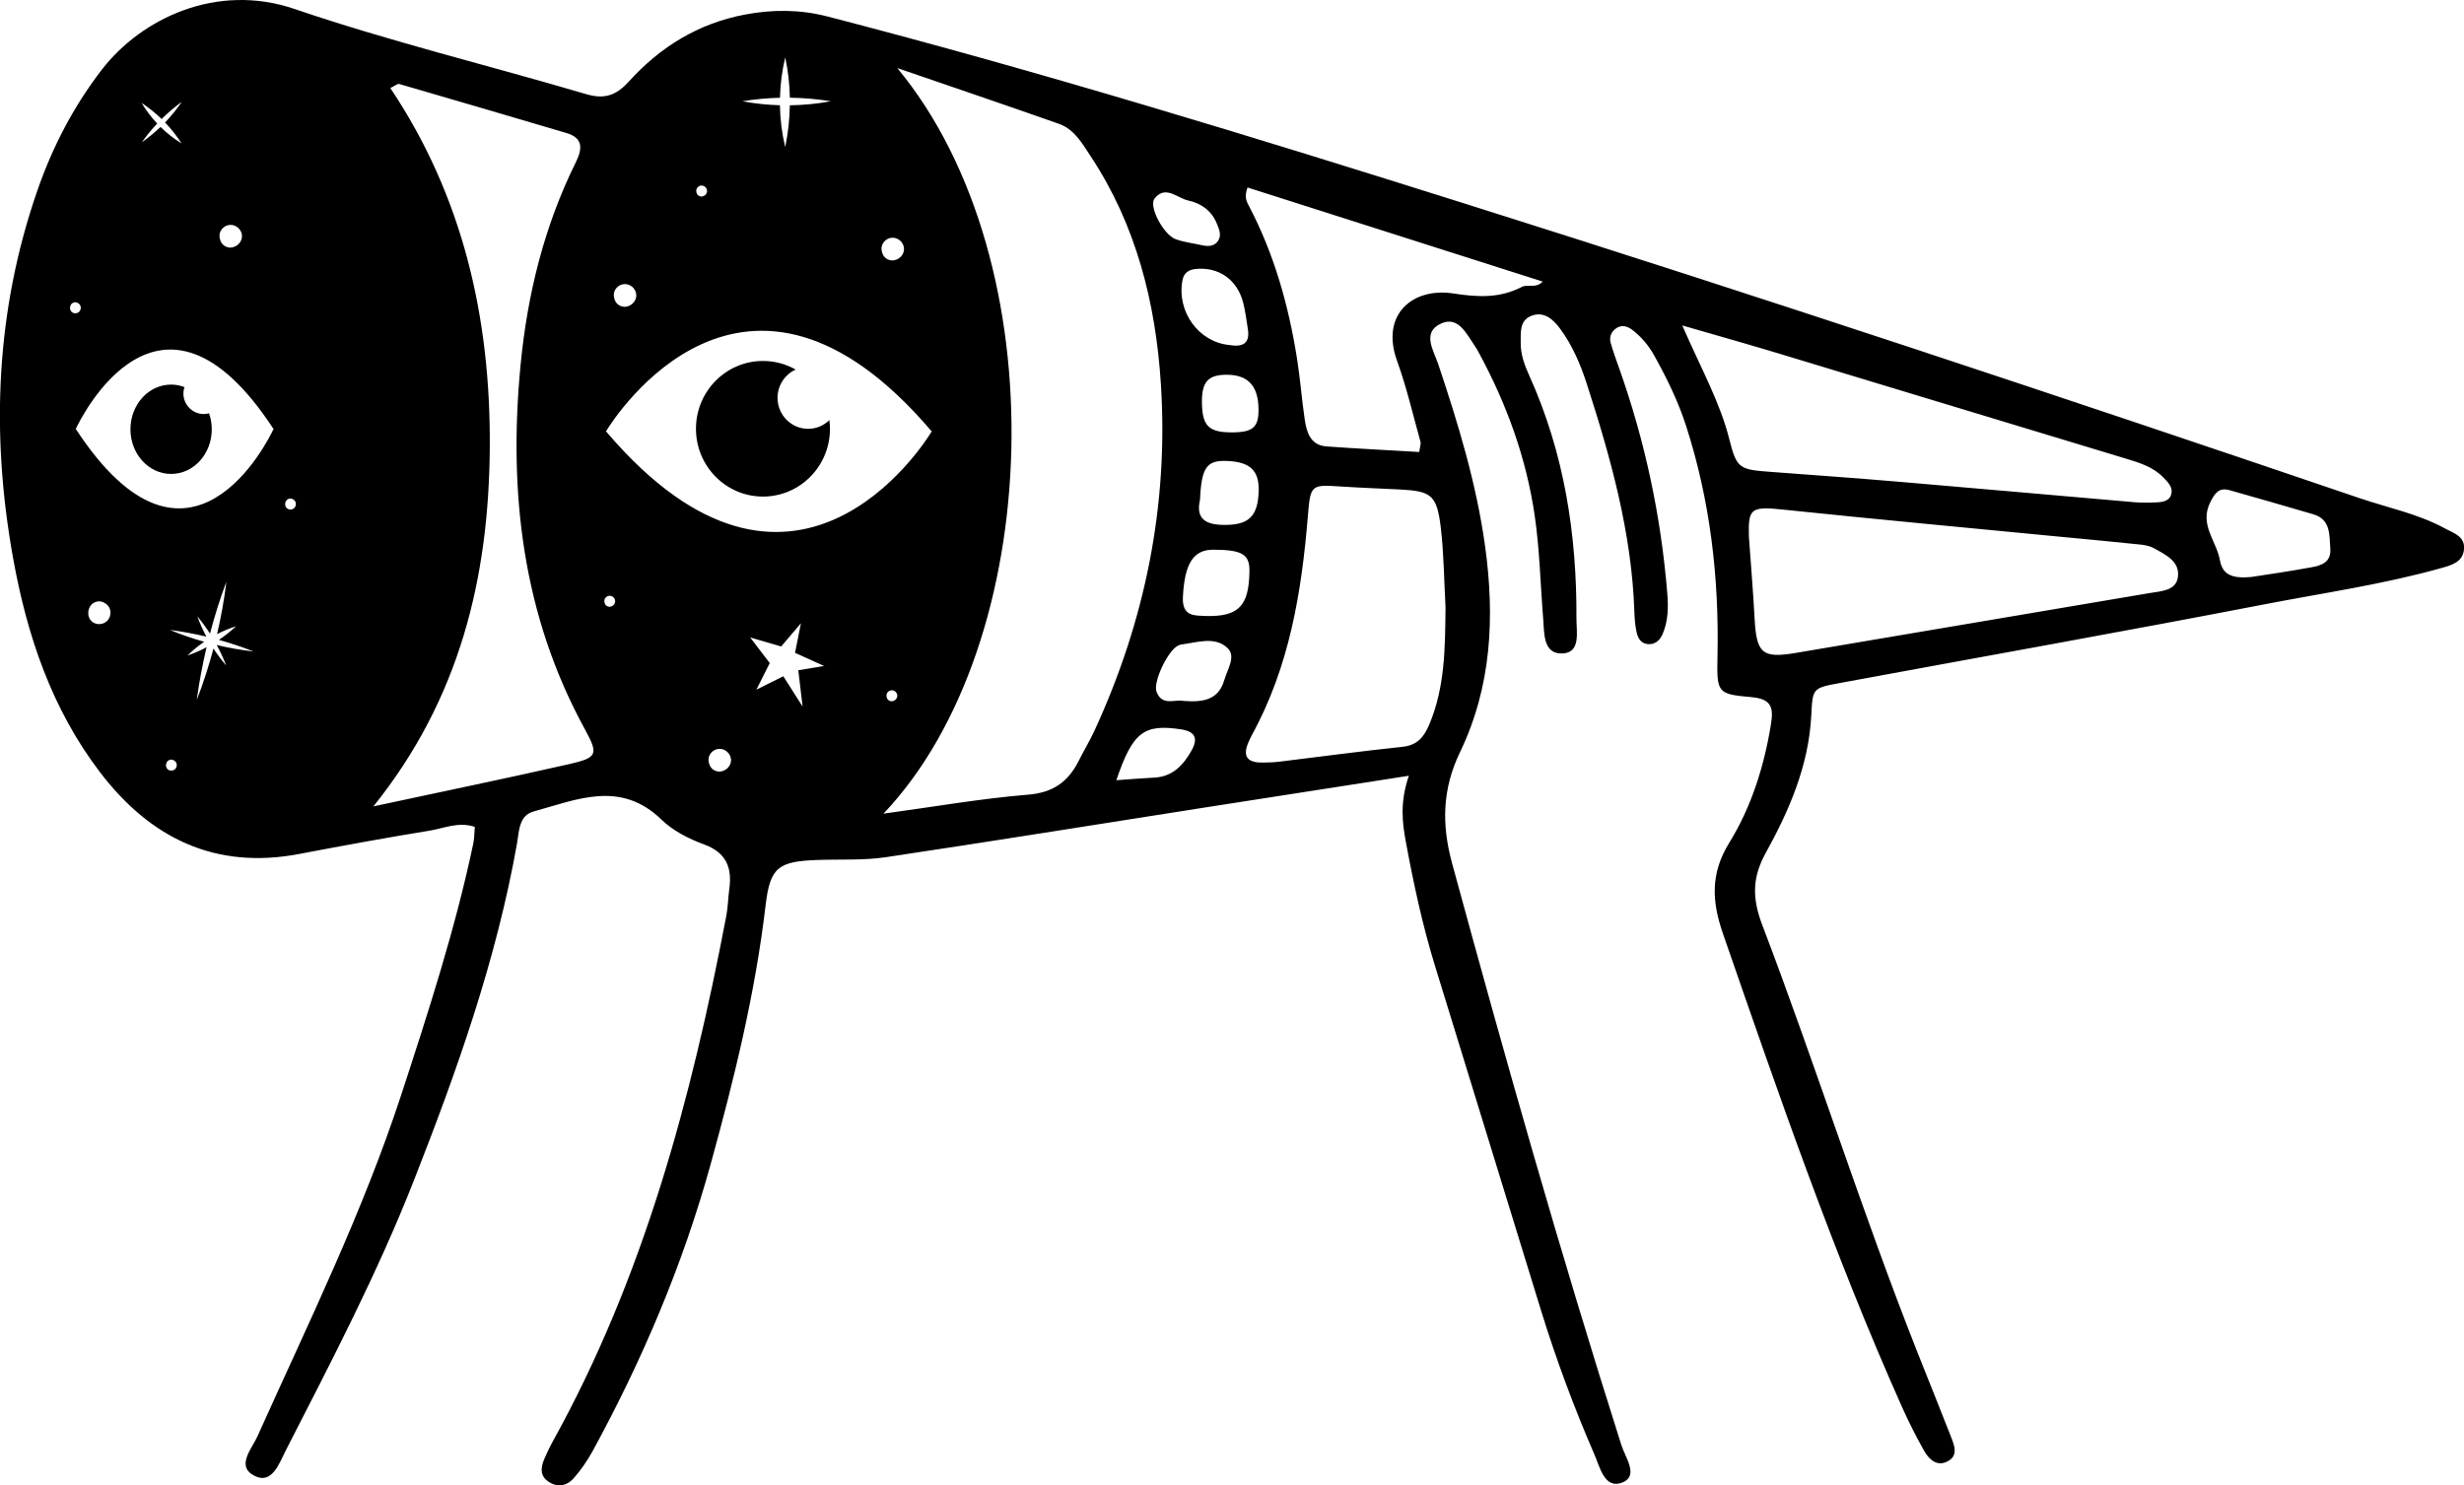 <svg xmlns="http://www.w3.org/2000/svg" xmlns:xlink="http://www.w3.org/1999/xlink" id="Layer_1" x="0px" y="0px" viewBox="0 0 483.55 291.55" style="enable-background:new 0 0 483.55 291.55;" xml:space="preserve"><path d="M479.82,103.73c-5.29-2.89-11.19-4.05-16.82-5.97c-58.31-19.83-116.75-39.27-175.48-57.78 c-41.44-13.06-82.97-25.83-125.03-36.72c-5.41-1.4-10.72-1.44-16.19-0.42c-9.18,1.71-16.7,6.33-22.88,13.15 c-2.51,2.77-4.8,3.55-8.42,2.48c-19.04-5.62-38.39-10.3-57.17-16.7c-15.4-5.26-30.15,1.95-37.82,11.87 c-5.56,7.21-9.7,15.17-12.68,23.76c-8.17,23.58-9.16,47.66-4.77,72.1c2.74,15.27,7.6,29.68,17.09,42.11 c9.91,12.98,22.65,19.14,39.08,16.01c8.52-1.62,17.06-3.19,25.62-4.58c2.81-0.46,5.65-1.81,8.83-0.73 c-0.11,1.27-0.09,2.27-0.29,3.22c-3.52,16.74-8.79,32.97-14.09,49.19c-7.58,23.21-18.32,45.04-28.28,67.22 c-1.1,2.45-4.31,5.89-0.53,7.77c3.43,1.71,4.84-2.55,6.11-5.04c8.9-17.4,17.97-34.74,25.13-52.98 c8.44-21.49,16.17-43.23,20.23-66.11c0.42-2.38,0.34-5.5,3.26-6.3c8.48-2.33,17.06-6.21,25.1,1.61c2.26,2.19,5.35,3.76,8.33,4.85 c4.36,1.6,5.56,4.53,4.97,8.77c-0.24,1.74-0.25,3.52-0.58,5.24c-6.85,35.92-16.23,70.99-34.06,103.19 c-0.61,1.09-1.14,2.23-1.64,3.38c-0.76,1.75-0.92,3.46,0.96,4.62c1.73,1.07,3.51,0.66,4.74-0.73c1.48-1.67,2.77-3.56,3.84-5.52 c9.74-17.88,17.66-36.53,23.1-56.24c4.61-16.71,8.74-33.5,10.77-50.78c0.88-7.47,2.51-8.59,10.19-8.87 c4.46-0.16,8.98,0.11,13.37-0.54c20.84-3.11,41.64-6.47,62.46-9.73c12.93-2.02,25.86-4.03,40.21-6.26 c-1.77,5.19-1.31,9.16-0.56,13.13c1.51,8.15,3.25,16.25,5.69,24.18c6.93,22.55,13.87,45.1,20.81,67.64 c2.96,9.6,6.46,19.01,10.45,28.21c1.11,2.55,2.02,7.01,5.58,5.54c3.18-1.31,0.5-4.91-0.26-7.31 c-12.01-37.78-22.81-75.93-33.22-114.19c-2.09-7.68-1.93-14.59,1.55-21.83c6.19-12.85,6.86-26.5,4.91-40.52 c-1.71-12.28-5.28-23.99-9.19-35.66c-0.89-2.64-3.25-6.19,0.51-7.93c3.46-1.61,5.05,2.05,6.74,4.47c0.29,0.41,0.52,0.86,0.76,1.3 c5.41,9.99,9.25,20.5,10.92,31.85c0.99,6.74,1.12,13.51,1.67,20.26c0.23,2.79-0.08,7.09,3.88,6.85c3.53-0.21,2.64-4.24,2.65-6.84 c0.09-16.51-2.41-32.54-9.25-47.68c-0.94-2.07-1.72-4.18-1.69-6.5c0.03-2-0.24-4.3,2.03-5.22c2.51-1.02,4.33,0.65,5.69,2.48 c2.4,3.24,3.99,6.96,5.23,10.78c4.72,14.59,8.84,29.32,9.36,44.81c0.04,1.25,0.13,2.52,0.38,3.74c0.25,1.24,0.73,2.45,2.25,2.6 c1.46,0.14,2.38-0.77,2.89-1.93c1.14-2.59,1.16-5.36,0.93-8.14c-1.24-15.11-4.37-29.79-9.43-44.06c-0.59-1.66-1.2-3.3-1.67-4.99 c-0.28-1.01,0.02-2.02,0.86-2.71c1.15-0.93,2.33-0.65,3.39,0.16c1.81,1.38,3.24,3.12,4.34,5.11c2.43,4.38,4.63,8.85,6.19,13.67 c4.76,14.75,6.51,29.87,6.18,45.32c-0.15,7.1-0.04,7.39,6.58,7.97c3.83,0.34,4.49,1.81,3.92,5.29c-1.34,8.29-3.86,16.3-8.19,23.3 c-3.77,6.11-3.39,11.62-1.24,17.83c10.84,31.3,21.62,62.62,35.12,92.88c1.33,2.97,2.8,5.88,4.4,8.71c0.88,1.55,2.35,2.96,4.27,2.14 c2.6-1.11,1.61-3.29,0.89-5.15c-2.09-5.38-4.27-10.72-6.39-16.08c-10.99-27.76-19.94-56.28-30.57-84.17 c-1.94-5.11-2.06-9.21,0.66-14.13c4.61-8.33,8.43-17.13,8.95-26.92c0.28-5.41,0.19-5.46,5.54-6.45 c27.79-5.14,55.62-10.09,83.37-15.45c11.67-2.26,23.48-3.94,34.96-7.19c1.94-0.55,4-1.19,4.23-3.61 C483.79,105.26,481.51,104.65,479.82,103.73z M45.18,44.14c1.19-0.05,2.26,0.95,2.31,2.13c0.06,1.23-1.03,2.33-2.37,2.34 c-1.21-0.13-1.91-0.9-2.04-2.15C42.96,45.25,43.99,44.18,45.18,44.14z M31.72,23.36c1.22-1.21,2.52-2.33,3.91-3.34l0.05-0.03 l-0.04,0.05c-0.97,1.43-2.06,2.76-3.25,4c1.19,1.24,2.27,2.6,3.21,4.07l0.03,0.05l-0.06-0.04c-1.48-0.92-2.84-1.99-4.07-3.2 c-1.15,1.09-2.37,2.11-3.67,3.01c0.92-1.3,1.93-2.52,3.02-3.68c-1.16-1.23-2.19-2.58-3.07-4.05C29.2,21.13,30.51,22.19,31.72,23.36z  M14.06,61.22c-0.43-0.41-0.43-1.16,0.02-1.62c0.46-0.37,0.96-0.35,1.42,0.03c0.45,0.37,0.46,1.09,0.07,1.52 C15.18,61.58,14.48,61.61,14.06,61.22z M21.1,121.8c-0.81,0.88-2.26,0.95-3.12,0.15c-0.89-0.84-0.89-2.4,0.04-3.36 c0.95-0.77,1.98-0.73,2.94,0.06C21.89,119.42,21.91,120.91,21.1,121.8z M34.41,150.92c-0.39,0.43-1.09,0.46-1.51,0.07 c-0.43-0.4-0.43-1.16,0.02-1.62c0.46-0.37,0.96-0.35,1.42,0.03C34.79,149.77,34.8,150.49,34.41,150.92z M49.67,127.86 c-2.39-0.27-4.78-0.69-7.14-1.25c0.7,1.28,1.31,2.6,1.84,3.96l0.02,0.05l-0.04-0.05c-0.89-1.03-1.71-2.13-2.46-3.27 c-0.91,3.43-2,6.82-3.28,10.1c0.47-3.47,1.12-6.93,1.93-10.36c-1.18,0.63-2.41,1.17-3.69,1.61l-0.05,0.02l0.05-0.05 c1-0.98,2.08-1.87,3.22-2.65c-2.29-0.65-4.53-1.41-6.71-2.32c2.39,0.31,4.78,0.75,7.14,1.31c-0.68-1.28-1.28-2.62-1.78-3.99 c0.9,1.08,1.73,2.21,2.49,3.39c0.9-3.42,1.96-6.79,3.18-10.08l0.04-0.11l-0.02,0.14c-0.41,3.41-1.03,6.8-1.81,10.16 c1.2-0.62,2.44-1.13,3.73-1.54c-1.06,0.98-2.19,1.87-3.37,2.67c2.29,0.64,4.54,1.38,6.74,2.25l0.08,0.03L49.67,127.86z M53.71,84.25 h-0.05c-0.96,2.04-16.55,33.91-38.75,0h-0.07c0,0,0.01-0.02,0.03-0.06c-0.01-0.01-0.02-0.02-0.03-0.04h0.05 c0.96-2.04,16.55-33.91,38.75,0h0.07c0,0-0.01,0.02-0.03,0.06C53.69,84.23,53.7,84.24,53.71,84.25z M57.79,99.67 c-0.39,0.43-1.09,0.46-1.51,0.07c-0.43-0.4-0.43-1.16,0.02-1.62c0.46-0.37,0.96-0.35,1.42,0.03C58.17,98.52,58.18,99.24,57.79,99.67 z M111.59,150.01c-12.3,2.79-24.66,5.34-38.31,8.27c16.97-21.12,22.67-44.93,22.84-70.48c0.17-25.38-5.26-49.22-19.52-70.52 c0.9-0.42,1.4-0.89,1.73-0.8c10.95,3.17,21.88,6.39,32.81,9.62c3.46,1.02,3.11,3.23,1.82,5.84c-6.18,12.51-9.47,25.88-10.8,39.71 c-2.41,24.99,0.37,49.11,12.62,71.49C117.49,148.1,117.28,148.72,111.59,150.01z M243.97,59.42c0.43,1.7,0.65,3.45,0.92,5.19 c0.44,2.86-1.04,3.57-3.74,3.1c-5.91-0.61-10.24-6.5-9.1-12.69c0.26-1.41,1.16-2.07,2.57-2.22 C239.13,52.33,242.81,54.86,243.97,59.42z M241.85,84.87c-4.57,0.02-5.86-1.19-5.97-5.6c-0.11-4.29,1.15-5.74,4.94-5.71 c4.11,0.03,6.1,2.19,6.16,6.7C247.03,83.84,245.91,84.85,241.85,84.87z M247.01,96.22c-0.09,5.28-2.05,6.98-7.29,6.8 c-3.46-0.12-5.01-1.51-4.23-4.87c0.3-6.52,1.33-7.9,5.55-7.66C245.34,90.72,247.08,92.39,247.01,96.22z M226.57,38.98 c2.13-2.73,4.47-0.08,6.63,0.38c2.42,0.52,4.51,1.91,5.56,4.44c0.49,1.17,1.04,2.39,0.25,3.52c-0.8,1.14-2.09,1.06-3.33,0.77 c-1.67-0.37-3.41-0.56-5.01-1.16C228.31,46.02,225.38,40.5,226.57,38.98z M175.1,46.66c1.19-0.05,2.26,0.95,2.31,2.13 c0.06,1.23-1.03,2.34-2.37,2.34c-1.21-0.13-1.91-0.9-2.04-2.15C172.88,47.77,173.91,46.7,175.1,46.66z M153.07,19.19 c0.06-2.66,0.4-5.31,1.03-7.93c0.56,2.62,0.85,5.27,0.91,7.92c2.67,0.03,5.35,0.26,7.99,0.69l0.09,0.01l-0.11,0.01 c-2.64,0.49-5.31,0.74-7.98,0.78c-0.04,2.72-0.33,5.43-0.89,8.11l-0.02,0.09l-0.02-0.1c-0.64-2.68-0.97-5.39-1.01-8.11 c-2.47-0.07-4.93-0.32-7.36-0.78C148.14,19.47,150.6,19.25,153.07,19.19z M137.65,36.42c0.58-0.02,1.09,0.46,1.11,1.03 c0.03,0.59-0.49,1.12-1.14,1.13c-0.59-0.06-0.92-0.44-0.98-1.04C136.58,36.96,137.08,36.44,137.65,36.42z M122.56,55.76 c1.19-0.05,2.26,0.95,2.31,2.13c0.06,1.23-1.03,2.34-2.37,2.34c-1.21-0.13-1.91-0.9-2.04-2.15 C120.34,56.87,121.37,55.8,122.56,55.76z M119.58,119.1c-0.59-0.06-0.92-0.44-0.98-1.04c-0.06-0.58,0.44-1.1,1.01-1.12 c0.58-0.02,1.09,0.46,1.11,1.03C120.75,118.56,120.22,119.1,119.58,119.1z M118.99,84.74h-0.11c0,0,0.02-0.03,0.05-0.08 c-0.02-0.01-0.03-0.03-0.05-0.05h0.08c1.58-2.59,27.25-42.96,63.82,0h0.11c0,0-0.02,0.03-0.05,0.08c0.01,0.02,0.03,0.04,0.05,0.05 h-0.08C181.23,87.33,155.56,127.7,118.99,84.74z M176.09,136.52c0.03,0.59-0.5,1.13-1.14,1.13c-0.59-0.06-0.92-0.44-0.98-1.04 c-0.06-0.58,0.44-1.1,1.01-1.12C175.56,135.47,176.07,135.95,176.09,136.52z M141.09,151.46c-1.21-0.13-1.91-0.9-2.04-2.15 c-0.12-1.21,0.91-2.28,2.1-2.32c1.19-0.05,2.26,0.95,2.31,2.13C143.52,150.35,142.43,151.46,141.09,151.46z M156.66,131.56 l0.85,7.13l-3.79-5.95l-5.28,2.63l2.62-5.22l-3.84-5.03l6.08,1.77l3.88-4.55l-1.16,5.8l5.71,2.58L156.66,131.56z M211.67,149.38 c-2.07,4.11-5.03,6.2-9.89,6.6c-9.29,0.77-18.52,2.38-28.4,3.73c31.71-33.44,34.29-108.26,2.71-146.35 c11.27,3.88,21.54,7.35,31.76,10.96c2.98,1.06,4.52,3.82,6.17,6.32c8.95,13.53,12.78,28.79,13.8,44.75 c1.52,23.76-3.09,46.44-13.02,68C213.85,145.44,212.68,147.37,211.67,149.38z M233.87,147.25c-1.63,2.96-3.78,5.24-7.44,5.39 c-2.19,0.1-4.38,0.3-7.35,0.5c3.22-9.5,5.43-11.07,12.69-9.98C234.54,143.58,235.15,144.92,233.87,147.25z M240.27,133.46 c-1.15,3.97-4.17,4.41-8.05,4.12c-1.49-0.38-4.18,1.11-5.25-1.79c-0.73-1.97,2.23-8.04,4.14-9.02c0.22-0.11,0.45-0.23,0.68-0.26 c3.11-0.37,6.59-1.7,9.11,0.69C242.62,128.83,240.88,131.36,240.27,133.46z M236.68,120.91c-2.06-0.12-4.74,0.25-4.54-3.73 c0.33-6.51,2.01-9.29,5.96-9.28c5.64,0.01,7.15,0.9,7.1,4.19C245.11,118.9,243.12,121.07,236.68,120.91z M282.74,103.48 c0.62,5.21,0.65,10.49,0.94,15.74c-0.09,7.79-0.07,15.54-3.16,22.92c-1.05,2.5-2.35,4.14-5.29,4.45c-8.1,0.85-16.18,1.95-24.27,2.93 c-0.98,0.12-1.97,0.13-2.96,0.16c-2.87,0.08-4.37-0.9-2.97-4.04c0.2-0.45,0.4-0.91,0.64-1.35c7.39-13.46,9.8-28.22,11.02-43.3 c0.47-5.8,0.71-5.88,6.22-5.51c3.95,0.26,7.9,0.4,11.85,0.6C280.87,96.39,281.98,97.18,282.74,103.48z M298.67,56.31 c-4.32,2.23-8.57,2.05-13.39,1.3c-8.05-1.26-14.41,4.11-11.11,13.23c1.87,5.16,3.11,10.56,4.59,15.86c0.12,0.43-0.1,0.97-0.24,2.02 c-6.03-0.35-12.1-0.66-18.17-1.09c-3.17-0.22-3.92-2.74-4.3-5.29c-0.59-3.96-0.88-7.97-1.51-11.92 c-1.65-10.45-4.49-20.55-9.42-29.96c-0.45-0.86-1-1.75-0.3-3.66c19.18,6.12,38.41,12.25,57.93,18.47 C301.38,56.7,299.81,55.72,298.67,56.31z M339.38,86.25c-1.83-7.3-5.51-13.8-9.24-22.37c7.62,2.21,13.3,3.8,18.94,5.51 c22.77,6.88,45.51,13.81,68.28,20.68c2.64,0.8,5.21,1.61,7.2,3.66c0.87,0.9,1.88,1.88,1.56,3.21c-0.34,1.44-1.75,1.62-2.99,1.67 c-1.48,0.07-2.98,0.08-4.45-0.05c-15.27-1.31-30.54-2.69-45.81-3.98c-8.37-0.71-16.76-1.32-25.14-1.94 C341.4,92.17,340.84,92.09,339.38,86.25z M427.37,113.47c-0.46,2.5-3.33,2.57-5.51,2.94c-23.15,3.93-46.3,7.85-69.45,11.75 c-6.61,1.11-7.71,0.09-8.08-6.81c-0.26-5-0.69-9.98-1.12-16.08c-0.15-5.63,0.41-5.92,7.23-5.19c17.94,1.87,35.89,3.53,53.84,5.27 c5.16,0.5,10.33,0.97,15.49,1.51c0.97,0.1,2.02,0.25,2.85,0.71C425,108.87,427.96,110.23,427.37,113.47z M453.55,111.36 c-4.36,0.81-8.75,1.42-11.78,1.9c-3.93,0.35-5.63-0.56-6.13-3.34c-0.68-3.76-4.09-6.95-1.87-11.37c0.94-1.87,1.76-2.91,3.82-2.32 c5.46,1.55,10.92,3.11,16.36,4.71c3.46,1.01,3.16,4,3.36,6.72C457.52,110.45,455.48,111,453.55,111.36z"></path><path d="M162.88,84.16c0-0.58-0.05-1.15-0.12-1.7c-1.08,1.06-2.55,1.71-4.17,1.71c-3.31,0-6-2.72-6-6.08c0-2.47,1.46-4.6,3.55-5.55 c-1.9-1.08-4.08-1.69-6.41-1.69c-7.26,0-13.15,5.96-13.15,13.31c0,7.35,5.89,13.31,13.15,13.31 C156.99,97.47,162.88,91.51,162.88,84.16z"></path><path d="M35.99,77.22c0-0.44,0.09-0.85,0.21-1.24c-0.82-0.31-1.7-0.49-2.62-0.49c-4.41,0-7.98,3.92-7.98,8.77 c0,4.84,3.57,8.77,7.98,8.77c4.41,0,7.98-3.92,7.98-8.77c0-1.11-0.19-2.17-0.54-3.14c-0.33,0.09-0.67,0.15-1.03,0.15 C37.78,81.27,35.99,79.46,35.99,77.22z"></path></svg>